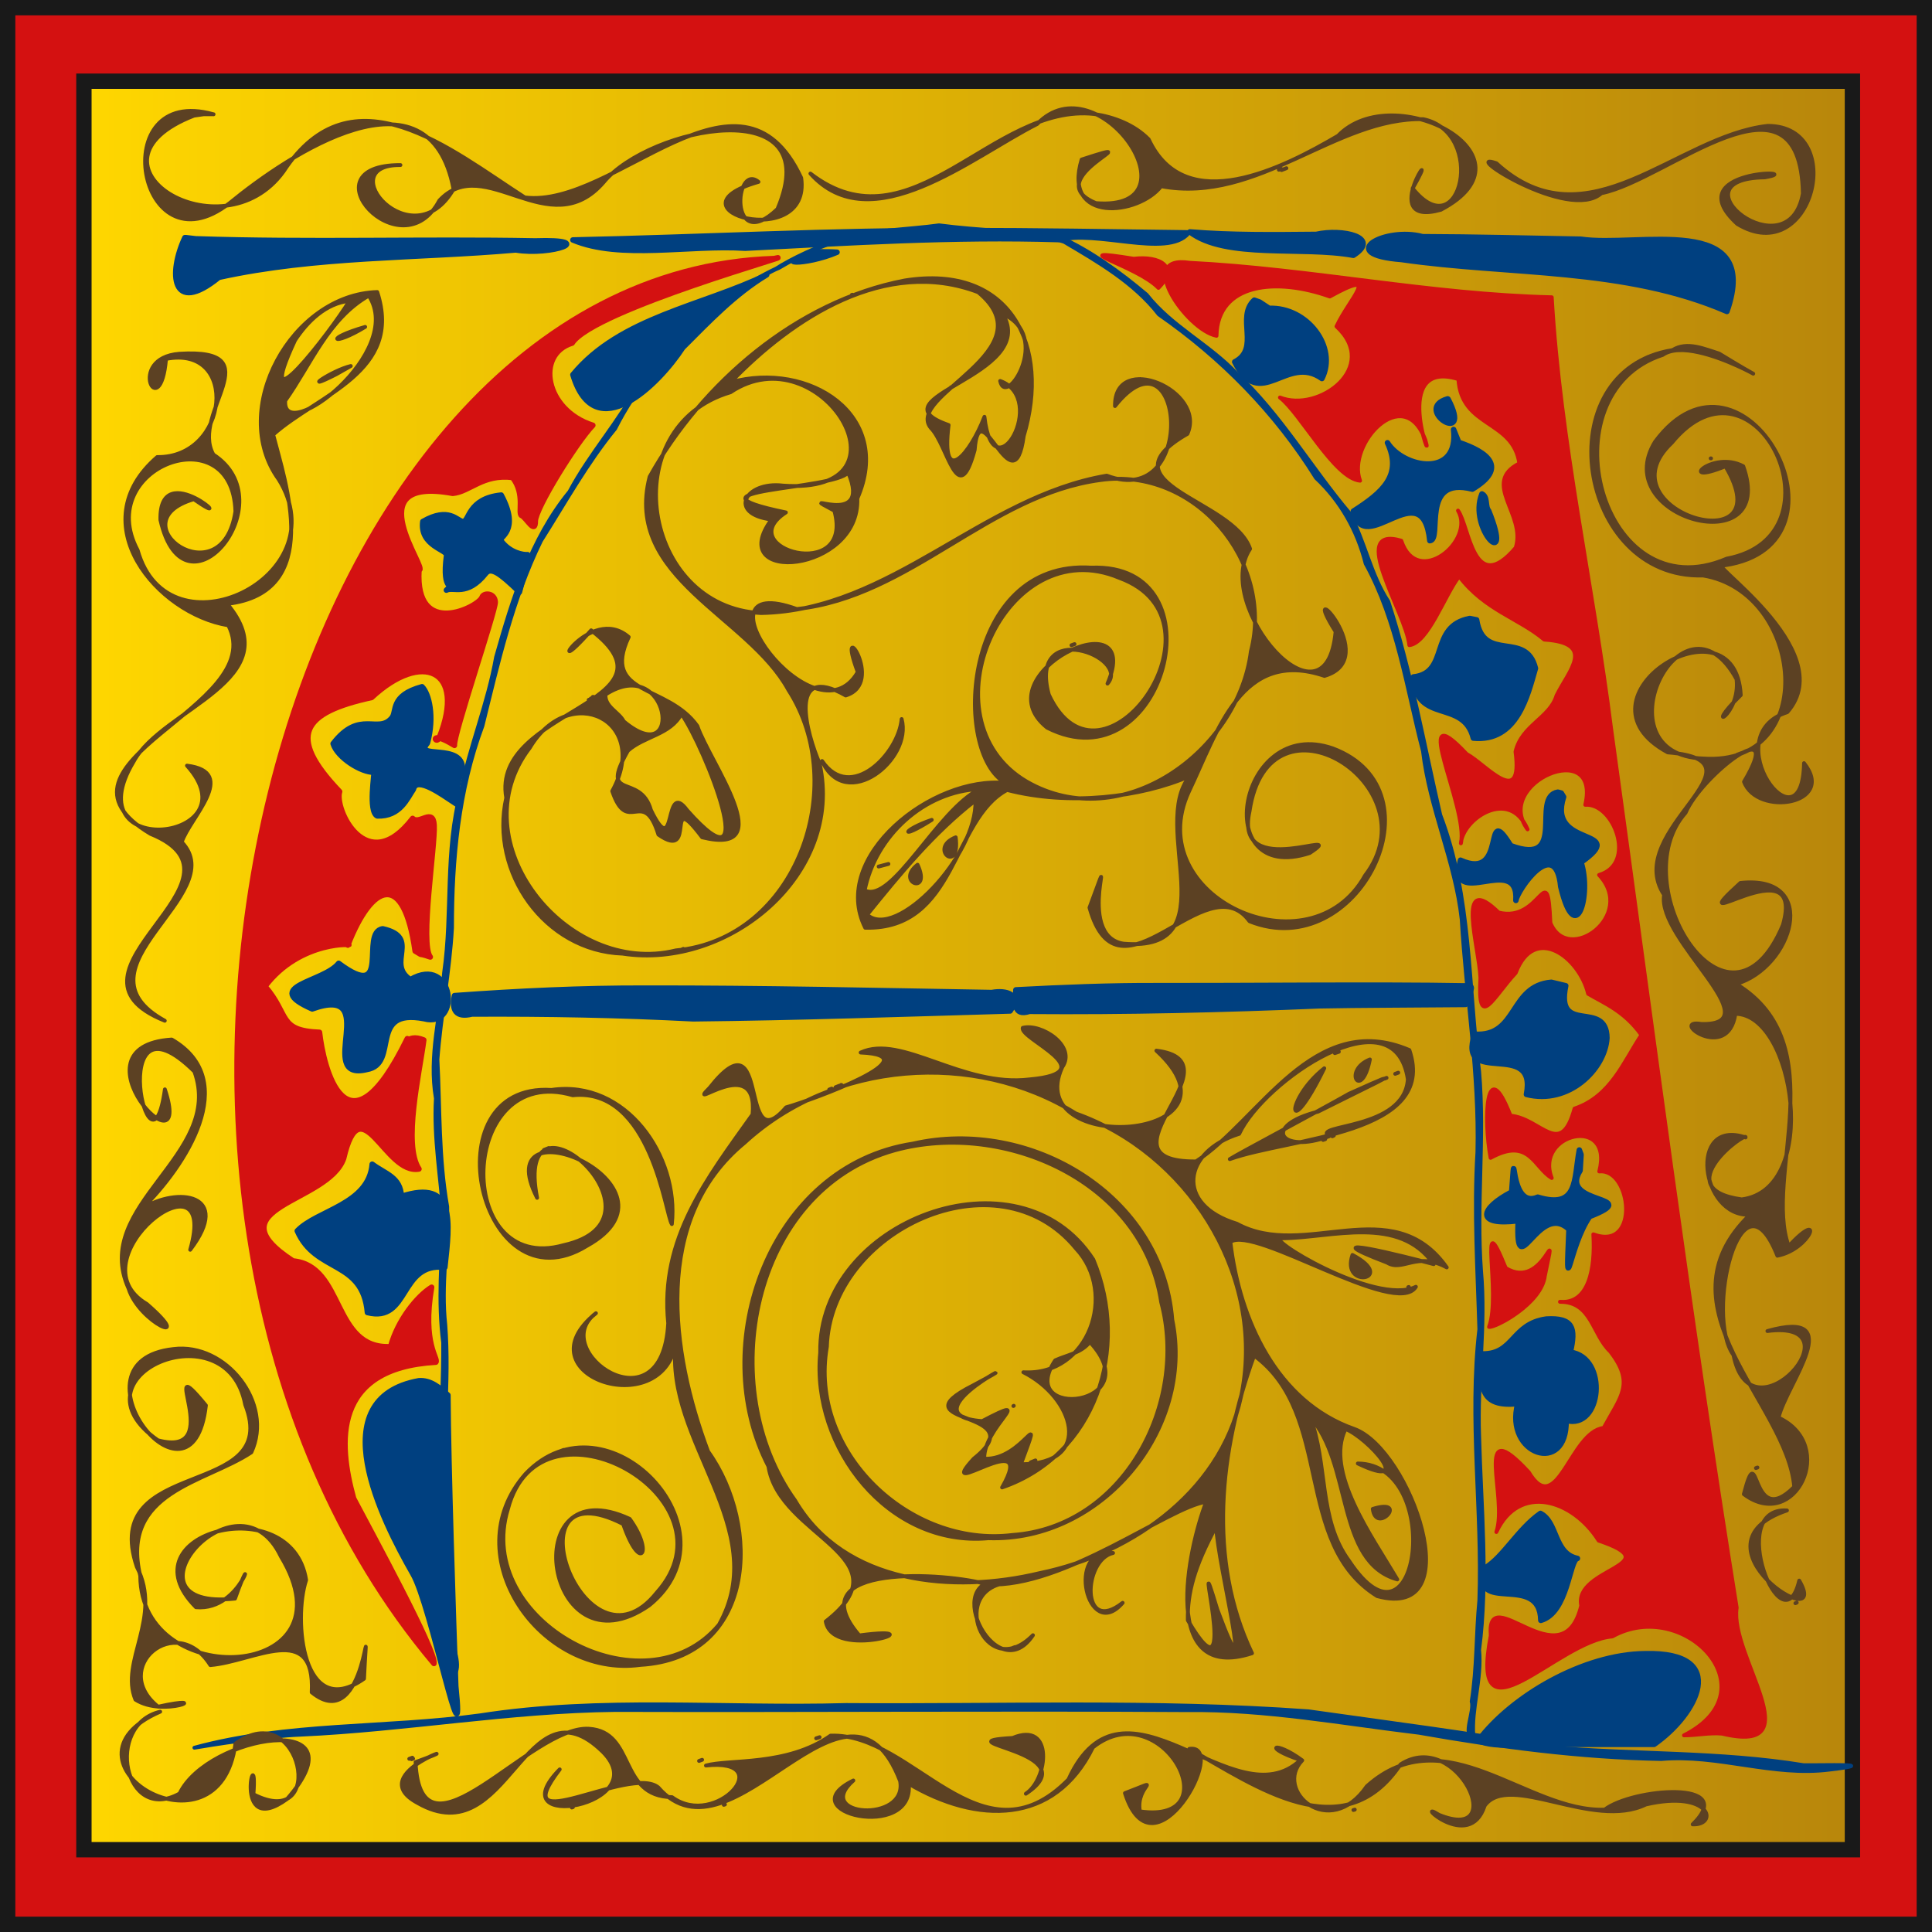 <svg xmlns="http://www.w3.org/2000/svg" xmlns:xlink="http://www.w3.org/1999/xlink" width="1008" height="1008">
  <defs>
    <linearGradient id="a">
      <stop offset="0" stop-color="gold"/>
      <stop offset="1" stop-color="#b8860b"/>
    </linearGradient>
    <linearGradient xlink:href="#a" id="b" x1="40.86" y1="497.7" x2="971.6" y2="497.7" gradientUnits="userSpaceOnUse"/>
  </defs>
  <path fill="#d41111" stroke="#191919" stroke-width="8" d="M4 4h1000v1000H4z"/>
  <path fill="url(#b)" stroke="#191919" stroke-width="8" d="M44.86 36.31h922.7v922.7H44.86z" transform="translate(-1.076 6.056)"/>
  <path d="M603.924 514.256c-24.7-.1-49.3.9-73.9 2.2-.1 6.2-1.8 14 7.1 11.2 50.5.4 101-.8 151.5-2.9 17.6-.4 58.4-.5 76-.7 2.7-8.9 5.6-10-1.1-9.7-42.1-.8-117.5 0-159.6-.1zm-267 1.3c-33.3-.1-66.6 1.5-99.8 3.9-1.6 7.8.9 11.6 9.1 9.6 38.5-.2 77 .5 115.4 2.5 55.2-.6 110.3-2.5 165.4-4.1 6.2-8.7-2-11-9.6-9.6-60.1-1-120.3-2.4-180.5-2.3z" fill="#004080" stroke="#004080" stroke-width="2.857" stroke-linecap="round" stroke-linejoin="round"/>
  <path d="M236.424 874.256c-2.6-21.7-4.8-43.4-5.9-65.4-3.2-36.1.9-72.3.7-108.3-2.8-21.7-.8-43.4.2-65.1-1.4-20.8-5.2-41.6-4-62.4-3.8-22.2 2.5-43.8 4.3-65.7 4.5-31.3.3-63.4 8.7-94.3 4.7-23.8 14.2-46.2 18.4-70.2 8.6-30.2 18-61.5 38.3-86.3 10.7-20.1 26.2-37 36.8-57.2 20.5-22.9 42.9-45.9 71-59.2 6.6-4.3 22.8-12.6 37.1-16.3 10.5-3.5 32.7-4.2 47.9-6.3 20.7 2.7 41.9 3.1 62.5 5.9 16.7 7.5 31.9 18.6 45.8 30.3 12.9 16.5 32.7 26 46.9 41.1 23 21.4 38.9 49.1 58.9 72.8 8.1 14.8 11 32 20.3 46.2 11.9 36.4 18.5 74.2 27.1 111.3 16.4 42.8 14.4 89 20.3 133.8 3 34.7-1.6 69.5 1 104.2 2.6 28.7-2.1 57.2-1 86 1 37.4 4.8 74.7 0 111.7 1.5 14.9-4.2 31.2-3 44.7-6 .8.8-13.2-.9-17.8 2.8-17.4 2.3-35.3 4-52.7 1.7-46.9-5.5-94.5 0-141.5-.9-30.8-2.9-61.7-1-92.5 1-40.7-5.8-81-8.2-121.4-3.3-30.1-16.7-57.8-20.2-87.8-8.6-33-13.3-67.7-29.9-97.8-4.3-17.2-13-32.6-25.9-44.7-21.2-34-49.3-62.6-82-85.3-12.9-16.6-31.6-27.4-49.4-37.9-18.1-6.1-38-2.7-56.6-6.8-19.1-1.6-38.5 1.8-57.2 5.1-10.7 2.8-24.2 8.8-35 15.3-9.1 3.7-28.1 16.2-38.5 27.3-19.6 15.3-35.8 34.4-47 56.6-14.8 18.1-26.2 38.8-38.7 58.5-14.9 30.5-22.4 63.7-30.5 96.5-12.6 33.7-15.9 69.8-15.9 105.5-1.3 23.1-5.9 45.8-7.6 68.6 1.3 25.7.6 51.4 5.1 76.8.4 20.7-3.3 41-1 61.6 2.3 30-1.8 59.9-1 90.2 0 23.6 2.7 47 4.3 70.5-.1 6.6 5.9 18.1.8 22.4z" fill="#004080" stroke="#004080" stroke-width="2" stroke-linecap="round" stroke-linejoin="round"/>
  <path d="M101.424 911.856c48.5-13.2 99.5-10.1 149.1-16.9 63.3-9.9 127.3-3.6 191-5.4 80.3.6 160.9-2.5 241.1 3.3 42.2 6 84.4 11.3 126.4 18.8 43.9 3.8 88.4 2.2 131.9 9.3 10.3.2 41.5-1 13.7 2.3-29.7 3.8-58.2-8.1-87.9-5.5-42.5-.8-84.5-6.3-126.3-13.7-40.2-4.8-80.1-12.3-120.8-11.8-99.5-.6-199 .2-298.5-.1-55 .6-109.3 10.4-164.3 12.9-17 .6-46.8 5.3-55.4 6.8z" fill="#004080" stroke="#004080" stroke-width="2" stroke-linecap="round" stroke-linejoin="round"/>
  <path d="M570.924 59.486c-53-5.91-95.5 71.67-148.1 31.07 31.6 35.4 84-8.5 118.3-25.85 31.9-33.3 85.6 45.65 30.7 41.28-31.5-12.91 33.2-36-7.5-22.74-10.2 33.61 29.8 29.11 41.5 13.91 50.5 9.5 91.2-36.14 136.8-34.97 33.1 6.98 19.7 67.77-5.6 36.09 17.1-29.95-19.8 20.88 14.7 11.18 53.1-27.89-24.5-68.79-53.6-38.63-28.4 16.67-79.6 43.03-98.8 1.88-7.5-7.64-18-11.65-28.4-13.22zm96.3 29.08l1.3-.44-1.3.44zm1.4.17c4.3-1.63 2.5-.97 0 0zm-557.2-29.09c-56.83-16.15-39.69 83.71 8.3 46.38 31-25.42 104.2-74.35 116.9-7.35-21.6 37.28-64.3-12.94-27.7-12.56-50.6-.1.4 56.14 20.3 18.5 23.7-25.46 57.4 23.24 85.7-9.51 23.9-29.02 117.1-47.77 90.7 13.95-25.4 24.3-22.5-24.56-9.9-14.16-50.7 14.56 27.8 36.96 22.3-2.09-32-68.7-97.3 16.05-144.2 10.21-38.6-24.79-90.1-68.34-125.9-13.53-32.4 44.77-110.82-4.23-46.7-29.15l5.1-.73h5.1zm75.5 4.29l.2-.1-.2.1zm108.1 40.26l1.9-.67-1.9.67zm-112.7-37.96l.8-.26-.8.26zm740-.58c-47.9 5.31-94 63.1-141.6 19.52-20.1-6.93 37.8 30.88 54.8 15.63 34.4-6.79 103.7-70.88 105.1.13-7.4 41.92-69.6-7.72-19.9-8.4 23.9-4.04-45.9-4.57-14.3 24.32 39.2 23.8 58-51.13 15.9-51.2zm-542.1 1.21l-2.1.75 2.1-.75zm91.7 79.49c-56.3 10.8-105.8 53.5-133 102.4-13.7 52.9 51.3 72.5 72.4 111.2 32.5 50.2 4.3 130-58.7 135.9-56.9 14-113.6-57-76.2-105.7 20.9-35 63.3-14.2 43 22.6 8.1 23.8 16.2-2.7 24.1 22.7 20.6 14.4 2.6-25.4 22.8 1.4 41.1 10.1 4-39-2.5-58.1-15.6-22-50.2-15.6-35.8-46.4-20.5-17.8-46.3 26.9-19.6-3.5 49.8 38-52.6 41.1-44.3 87.4-8.7 38.8 20.1 79.9 60.7 81.3 55.1 8.5 115.7-41.1 102.8-99.2-6.7-15.5-17.1-53 13.6-35.5 21.4-6.5-5.7-44.4 6.3-12.2-22.3 38.8-89.4-53.7-31.8-32.9 59.2-6.3 100.4-59.6 158.4-67.3 49.1-7 90.8 42.3 78.5 89.4-6.6 52.2-67.5 96.5-117 67.9-55.3-32.5-11.2-131.5 48.5-106.2 60.6 22.2-9.5 119.8-36.9 60.9-10.9-40.1 43-19.7 30.6-5.8 19.8-46-66.4-4.9-31.5 23 61 31.1 92.2-86.2 23-83.5-67.3-4.4-72.9 97-44.6 112.4-38.3-4.1-91.9 38.6-73.3 75.5 47.8 1.1 45.1-56.4 74-71.9 32.4 8.4 69.8 3.9 95.3-7.2-21.2 25.8 20.8 92.1-34.5 87.4-26.4-4-1.4-62.4-17.8-18.8 15.4 54.8 60.9-23.8 83.5 7.1 56.3 22.7 102-68.3 43.4-90.2-49.2-17.2-64.6 71.8-12 54.6 22.1-14.6-39.8 15.8-31.4-21.7 9.9-67.7 96.1-13.3 60.3 33.4-28.8 51.8-117.5 11.3-91.9-43.8 15.2-31.9 27.4-74.9 70.7-60.3 31.1-9.1-15.1-56.3 5.8-23.1-5 55.3-64.3-13.7-44.6-43.2-8.8-25.9-78.5-33.7-32.7-60 10.1-22.6-38.2-43.2-37.8-14.5 35.5-44.7 43.9 54.7-4.3 36.3-65.1 11-112.6 70.4-180.3 71.7-62-2.8-77-97.2-16-115.2 46.9-31.5 99.2 53.9 27.4 48.7-19.9-2.4-29 14.8-6 17.7-25 34.1 46.2 28.1 44.8-11 19.1-43.7-25.4-71.9-66.1-60.6 32.5-33.8 80.9-65.3 129.1-47 36.9 30.4-38.8 54.1-24.6 70.9 8.7 8.7 14.1 43.5 22.8 11.4 2.5-32.6 20.3 31.4 25.6-7.3 14-46.4-6.4-90.1-62.2-81.1zm-87.9 55.2l-.4.2.4-.2zm.5-.2l1-.3-1 .3zm14.1 86.5l.9-.3-.9.3zm299.5 186.6h.2-.2zm-256.9-163.4c-2.9 1.2 2.8-.9 0 0zm-84.7 184l-.5.2.5-.2zm-159.7-342.7c-44.6 1.3-77.8 61.4-51.4 97.8 31.7 50.9-57.59 94-73.6 36.9-23.13-43.4 49.5-70.4 51-20.2-6.9 45.9-62.48 5.5-21.7-6.4 26 18.2-18.28-23.4-17.43 10.8 12.54 55.3 65.83-9.3 27.63-34.1-12.2-21.9 31.4-55.6-17.73-52.6-28.15 2.2-9.95 37.4-6.96 2.7 38.39-7.5 32.89 51.7-4.61 51.2-39.92 34.5 0 81.8 37.1 87.8 21.9 42.9-102.7 71.7-40.61 108.8 59.31 24.1-55.91 72.1 7.46 97.5-50.64-27.8 35.05-65.6 8.86-93.2 4.02-12.5 29.99-36.5 2.72-39.9 35.27 39-59.45 50.4-27.84-2.1 15.06-27.9 82.11-42.6 48.81-82.3 50.7-5.8 30.3-63.5 24-88.3 23.7-21.1 67.9-32.6 54.3-74.4zm-105.65 284.1l.37-.1-.37.1zm37.05-126.5l-1 .4 1-.4zm316.5-156.2l-.3.1.3-.1zm-252.3.5c19.4 29.7-45.4 78.5-43.6 54.8 13.5-19 22.4-42.7 43.6-54.8zm-10 2l-1.2.4 1.2-.4zm-.1.7c-10.1 16.6-51.1 69.4-28.4 20.6 6.5-9.9 16.1-19.3 28.4-20.6zm340.9 6.9c26 11.3 1.6 49.5-1.4 34.9 25.4 9.2-3.6 60.1-8.2 18.7-7.2 18.9-22.8 37.9-18.7 4.3-41.3-14.4 47.5-25.6 28.3-57.9zm-332.7 6.7c-21.8 6.3-17 10.4 0 0zm682.1 12.1c-66.6 10.6-49.8 119.7 15.9 117.6 52.7 8.6 61.4 99.5.3 95.5-56.2-1.6-11.2-93.2 17.2-41.4 2.2 19.3-18.6 28.6 2.2 8.3-2.8-53.5-91.4 1.1-38.1 29.9 55.6 4.4-24.1 40.9-1.9 74.3-3.9 23.3 56.7 68.1 19.6 67.4-17.7-3 13.7 20.7 17.6-5.3 30.8 0 44.6 91.6 3.3 96.8-39.7-5.4 3.4-36.2 2-32.3-30.2-10.3-23.5 41.7 2.3 40.3-49.9 48.2 19.3 98 23.1 142-23.3 23.5-18-28-26.3 3.8 26.8 20.2 49-25.7 18.1-39.9 4.3-17.9 36.8-57.2-5.8-45.2 48.8-6.3-8.5 59.2-17.7 12.5-15-20.4 3.7-100.3 22.9-51.8 17.7-3.5 24.9-25.4 5.9-5-13.2-36.4 24.3-105.4-27.4-136.8 29.5-8.5 44.2-57.2 2.2-52.7-34.4 31.3 34.5-21.3 22.2 21.9-28.4 67.9-83.9-21.3-50.8-58.5 8.6-20 52.6-53.3 30.5-16.2 6.8 18.4 48.4 11.9 31.3-9.7-.8 47.7-46.9-14.4-8.7-26.6 28.6-32.9-47.4-81.3-32.8-76.6 73.3-10.7 9.9-126.6-36.2-64.5-24.7 40.2 64.2 63.6 46 12.8-16.2-8.7-35.4 10.7-9.3 0 30.9 51.8-65.8 23.4-28-12.2 43.9-53.6 92 48.6 28.7 60.4-65.8 28.3-95.7-86.1-33.4-106.3 17.8-12.5 76.3 28 29.4-.7-7.5-2.3-16.7-6.6-24.3-1.8zm-12.9 3.6l-.3.2.3-.2zm-676.7 4.7c-9.9 2.3-27.2 14.3-7.6 4.3l7.6-4.3zm411.9 6.8l-1 .3 1-.3zm-98.4 4.2l-.4.1.4-.1zm-114.3.9l-.7.3.7-.3zm510.3 36.3h.2-.2zm-448.2 4.2l.5.3-.5-.3zm-1.8 3.2c13.1 30.7-30.3 7.6-7.2 19.9 10.4 38.3-54.2 19.6-25.3.9-59.5-12.3 24.5-11.5 32.5-20.8zm118.1 89.5l-1.6.6 1.6-.6zm-121.5 24.5l-1 .3 1-.3zm-123.2 1.8c33.6-21.7 41.4 40.7 9.5 14-2.5-4.9-10-7.6-9.5-14zm-6.5 1.2l-.2.1.2-.1zm.8.1l-2 .8 2-.8zm-.9.6l-2.2.9 2.2-.9zm46.2 8.2c12.4 17.7 43.2 95.7 3 50.3-12.5-17-5.3 27.8-18.9-.1-5.6-19.9-27.3-4.1-12-31 8.5-7.6 22.2-8.3 27.9-19.2zm114.9 2.7c-1.6 18.1-26.6 43.8-41.5 21.9 12.3 27.1 47.3-.7 41.5-21.9zm440.3 17c-6.6 2.4-5.1 1.9 0 0zm-2 .7l-1 .4 1-.4zm-397.5 18.8c-22.2 10.8-45.7 60.1-60.1 52.9 5.7-28.3 30.9-51.7 60.1-52.9zm-2.3 6c1 28.7-41.4 73.2-56.5 59.6 17.2-21.3 34.7-42.7 56.5-59.6zm-22.8 10.1c-15.3 5.2-17.4 11 0 0zm12.5 9.1c-14.5 5.8 2.5 19.6 0 0zm-35.1 13.9c-6 1.6-7.6 2 0 0zm15.2.4c-11.8 9.2 7.5 16.3 0 0zm-25.6 32.6l-.6.2.6-.2zm80.5 52.5c-1.9 5.7 43.6 23.3 3.6 26.9-35.2 4.3-66.8-23.9-88.2-14 38.3 1.6-25.2 24.7-38.9 28.6-25.2 29.3-7.7-51-39.9-10.2-13.5 13.5 25.5-19.1 22.4 13.9-23.9 33.6-48.5 64.8-44 108.9-3 57.2-63.6 13.9-37.7-5.2-39.6 32 34.2 57.5 41.7 15.7-6.2 51.1 50.7 96.6 22.5 146.8-38.9 46.7-128.2-1.9-110.1-60.4 16.9-64.5 121.8-5.3 77.6 43.7-37.9 47.5-79-67.2-17.5-35.8 9 25.9 16.1 14.8 3.4-2.7-59.9-27.7-44.4 82.9 10.1 45.2 48.7-39.2-22.1-113.3-64.5-68.6-37.3 42.6 8 106.7 59.9 99.6 60.4-3.5 63.4-72.4 35.4-111.4-19.4-51.7-29.2-121.4 19-161 46.3-42.6 119.7-48.4 172.9-15.3 57.5 20.4 97.3 82.1 87.1 142.8-8.6 52.5-56.6 86.9-106 97-44.9 10.8-101.8 6-127.6-37.9-42.4-58.9-23.3-161.7 52-182.7 57.2-15.7 129.7 16.5 139 79.2 14.2 53-19.6 117.4-77.6 121.5-53.7 6.6-106.4-43.4-96.8-98.2 1.9-60.5 88.8-101.5 129.9-51.3 22 23.3 6.8 66.7-27.4 64.6 26.2 13.1 37.4 47.9-1.3 48 12.6-34 1.3-1.8-19.1-2.9-.5-16.5 28.5-35.1-1.1-19.6-42.7-3.2 35.2-39.8-4.8-18.6-41.5 21 33.2 12.2.4 38.2-21.7 23.8 34.3-19 14.8 15 48.8-16.8 67-72.5 47.6-118.9-39-60.1-143.7-20.1-142.5 48.6-4.8 49.4 35.5 101.6 87.8 96.8 58.8 2 107.8-56.5 95.9-114-5.1-65.3-74.3-105.9-135.3-91.9-75 11.4-108.1 105.4-75.4 168.4 5.6 36.9 73 47.4 29.9 80.9 3.6 20.9 60.4 1.6 17.5 7.3-33-38.3 46.3-32.7 66.8-26.6 40.1 2.1 94.6-40.4 114.2-43.1-9.7 25.2-24.3 94.7 23.9 79-23.3-48.7-16.9-106 1.1-155.3 41.8 30.6 20.1 98.1 64.2 125.5 49.1 13.4 17.3-76.6-11.9-87.2-40.6-14.2-59.9-57.1-64.7-97.6 12.7-8.9 86.7 40 96.8 23.4-21.1 10.4-82.2-27.3-69.6-25.3 26.2-.3 60.7-12.4 78.9 13.5-14.3-3.8-67.3-17.2-24.3-.8 8 5 15.4-6 31.1 2.5-28.5-40.3-74.1-3.4-109.5-22.8-32.6-9.9-28.1-37.7 1.2-46.9 12.6-27.3 81-74.5 88-28.5-1.7 26.9-50.7 23.3-41.1 29.8-25.3 9.4-35.6-5.4-5.7-12.9 18.6-9.4 57-27.7 16.1-9.3-16.3 9.3-57.5 31.1-62.2 34.1 31.2-11.2 108.8-12.7 93.7-56.9-50-21.4-78 36.3-111.3 58.1-55.6.4 24.3-52.3-20.7-57.8 51.5 47.3-70.5 55.3-49.1 8.6 7.6-11-10.9-23-20.6-20.5zm173.3 51.4l-2.3 1 2.3-1zm-178.2 145.9l.2-.1-.2.1zm-94.8-165.6l-1.3.5 1.3-.5zm2-.7l2-.8-2 .8zm3.1-1.2h-.2.2zm-349.41-23.7c-54.86 3.5 12.11 73.2-3.59 26-7.6 55.4-31.83-56 15.4-9.3 15.8 43.7-54.13 69.5-34.36 113.2 5.68 18.2 35.66 30.8 9.56 8.1-39.46-23.2 38.5-83.3 22.6-28.3 22.3-29.3-6.7-33.1-25.01-21.5 22.04-21.7 52.31-66.8 15.4-88.2zm608.91 6.4l-2.1.7 2.1-.7zm16.2 4c-14.4 5.8-4.4 21.9 0 0zm-23.8 4.6c-20.7 16.4-19.8 40.5 0 0zm38.6 2.3l-1.6.6 1.6-.6zm-6.1 2.7l-1 .4 1-.4zm-435.7 6.3c-64.3-4.1-37.4 115.7 18.4 81.4 56.6-31.3-52.8-77.6-25.9-25.1-12.7-65.3 74.9 11.1 13.8 24.7-57.8 16.3-55.1-95.7 4.8-78.2 41-4.3 48.4 62.7 51.7 67.2 3.9-35.5-24.1-75.7-62.8-70zm-1.4 30.3l-2.5 1 2.5-1zm409.6-6.5l-.8.4.8-.4zm-4.5 1.9l-1.1.4 1.1-.4zm-393 57.5l-.7.2.7-.2zm407.2 2.9c-6.2 18.3 23.7 12.6 0 0zm29.4 16.7l-.3.1.3-.1zm-166.4 28.7c31.3 33.7-39.1 41.3-18.1 9.6 6.1-2.8 13.6-3.8 18.1-9.6zm-478.18 3.7c-57.11 6.2 9.88 92 16.98 29.4-26.88-32.6 11.9 28-25.03 18.2-47.97-33.4 36.03-69.4 45.53-18.6 19.6 50.3-76.29 26.2-56.55 84.6 13.59 26.4-9.05 49.4-.72 69.3 14.9 9.6 41.97-3 11.84 3.7-25.43-20.3 9.39-50 27.23-21.7 23-1.9 54.8-23.2 52.9 14.2 29.5 24.1 29.7-57.4 27.3-7.1-32.2 22.6-37-30.8-30.2-51.5-7.5-47.8-96.08-24.6-57.5 14.2 24.8 2.3 31.7-36.7 20.4-4.5-63.6 6.8 1-70.1 23.9-22 39.4 64.8-73.21 71.3-73.35 10.1-10.48-44 33.85-48.4 57.95-64.4 11.9-25.6-13.2-57.4-40.68-53.9zm-10.97 153.8c-3.65 1.4-2.9 1.1 0 0zm473.85-147.5l-1.1.3 1.1-.3zm130.2 29.2c22.1 24.1 13.3 75.7 45.5 84.7-13.5-22.8-37.9-56.4-27-78.5 11.6 4.6 36.8 32.5 6.4 18 45.2.3 32.3 106.5-4.5 50.9-16.2-21.9-11-50.8-20.4-75.1zm-389.4 17.1l-1.6.6 1.6-.6zm246.1 5.5c-4.2 1.7-2.4 1 0 0zm376.7 3.7l-.8.3.8-.3zm-200.7 21.6c1.8 13.8 19.2-5.9 0 0zm216.1.8c-53.3 18 23.8 66.7 6.4 36.6-8.7 36.7-38.6-38.6-6.4-36.6zm-297.8 8.3c.7 19.9 21.5 99.8.6 43.4-15-49.6 14.1 56-15.4 5.6-.2-14.2 3.2-27.6 14.8-49zm-53.8 13.9c-25-3.7-13.4 47.3 5 26-22 17.3-20.7-22.5-5-26zm-52.9 15.3c-40.3-8.5-8.8 57.5 11.1 27.6-25.4 25.8-45.5-26-11.1-27.6zm409.6 10.6l-.7.3.7-.3zm-856.14 21.5l-.63.2.63-.2zm448.24 1.7l-1.8.7 1.8-.7zm-445.95 33.7c-59.56 25.8 30.95 80.3 39.25 16.7 34.4-25.2 48.3 46.4 9.4 26.4 2.4-31.6-12.1 24 17.6 2.4 40.8-46.8-41.4-33.5-56.13-2.8-28.95 16.1-39.12-35.8-10.12-42.7zm223.65 8.9c-30.3-1.9-87.8 75.3-90.4 17.4 35.6-12.8-29.2 5.2 1.2 21.4 47.6 27.2 55.6-66.8 96.5-26.7 27.9 28.1-55.1 42.3-22.5 9.1-29.1 38 36.7-2.6 51.4 9.4 38.7 44.7 98.8-74.6 126.2-3.3 4 22.2-45.7 18.5-24.4-.3-33.9 16.6 32 32 28.9 1.7 35.3 20.9 76 22 96.1-19 35.8-28.5 72.7 40.5 24.5 33.4-2.5-13.9 14.1-17.8-7.8-9.5 14.9 46.7 54.6-26.3 33.6-23.1 34.7 19.5 80.4 52.5 110.2 8.1 29.6-19 57.3 41.6 20 26.3-14-8.9 15.9 20.2 23.9-4.8 12.9-17.6 56.5 12.9 84.1-.6 34-7.8 38 10.9 24.4 10.4 24.2-23.6-31.5-18.8-45.9-7.7-40.5 1.5-83.2-48.8-124.1-12.2-19.7 28.6-48.7 2-33.7-13.5-14.5-10.7-21.1-6.9-.9-.2-34.5 32.6-92-53.4-121.1 10.2-45.7 46.4-80.9-24.6-124.1-22.9-22.7 16-53 12.2-65 15.6 37.9-4.1 5.4 33.4-17.7 16.5-28.2-.3-18.8-34.2-43.4-35.7zm118.6 5l1.8-.6-1.8.6zm-210.7 10.1l-1.6.6 1.6-.6zm-76.2-10.6l-1 .4 1-.4zm389.4.3c-39.5 2.3 40.6 6.9 6.9 29.1 11.5-7.4 14.8-38.2-6.9-29.1zm-397.2 2.4l-.8.3.8-.3zm84.4 8.4l-.8.3.8-.3zm150.8.6l-1.6.6 1.6-.6zm11.9 23.3l-.6.2.6-.2zm-79.3 1.4l-.6.2.6-.2zm407.9 1.3l-.7.2.7-.2z" fill="#5c4123" stroke="#5c4123" stroke-width="2" stroke-linecap="round" stroke-linejoin="round"/>
  <path d="M501.4 120.3c-67.5-.3-135 3.5-202.5 4.9 24.6 10.4 61 2.4 89.9 4.3 54.5-2.8 108.8-6.2 163.4-4.5 19.3-5.7 56.8 9.2 67.5-3.5-39.4-.5-78.9-1.2-118.3-1.2zm119.4.7c18.7 14.3 58.9 7.3 85.3 12.2 14.7-9.4-5.8-14-19.4-10.9-22 .2-44 .5-65.9-1.3zm121.4 2.5c-19.4-5.3-46.1 9.2-11 11.9 56.5 8.2 116.5 4 169.8 27.1 18.4-52.2-46.8-33.2-76.3-37.7-27.5-.5-55-1.2-82.5-1.3zm-645.74.5c-8.67 18.5-7.1 40.9 17.74 20.7 50.8-11.2 103.4-9.8 154.9-14.3 18.5 3.1 43.6-5.8 10.1-4.7-59-1.1-118.1.9-177.1-1.1l-5.09-.6zm331.74 7.4c-29 6.7-8 7.3 8.5.2-2.9-.2-5.7-.2-8.5-.2zm-28.2 12c-33.6 16.3-76.5 22.2-101.1 52.1 11.5 38.3 44.9 5 57.3-14.1 13.7-13.7 27.1-27.9 43.8-38zm254.4 13.2c-9.7 8.9 3.3 25.3-10.2 32.2 13.3 26.5 27.2-4.4 45.5 8.7 8.3-16.3-7.7-37.4-27.5-36.6l-5-3.3zm100.9 51.5c-18.7 5.3 13.7 25.7.2.1zm3.1 16c3 25.5-26.1 20.2-34.5 6.9 7.9 17-2.5 25.9-17.8 35.7 5.6 25.1 36.2-20.6 39.9 15.4 6.8-.4-5.3-34 22.2-26.9 18.7-11.2 8.1-19.3-7.1-24.4-.9-2.2-1.8-4.5-2.7-6.7zm-496.9 34.2c-17.7 1.8-16.5 14-20 13.8-2.9-.2-7.2-7.9-20.9 0-1.7 12.7 12.8 14.7 12.4 17.6-2.7 20.5 4.7 13.7-.1 18.2 3.6-2 10.7 3.6 20.5-8.7 2.7-3.5 7.3-.3 17.6 9.7 2.9-10.2 3.2-17.5 4.3-19.5-2.2.2-9.4-.9-14.1-7.5-1.1-1.6 10.4-4.8.3-23.6zm511.7-.6c-7.5 18.2 16.9 41.9 3.5 8.8-2-2.3-.3-7.2-3.5-8.8zm-6.4 65c-21.5 4.1-10.2 28.4-29.4 30.5 1.3 24.9 26.1 11.2 31.3 31.9 22.9 2.2 28.3-22.3 32.4-36.4-4.9-20-27.1-2.6-30.7-25.3zm-546.6 35.6c-17 4.6-12.9 13-15.8 16.3-7.2 8.6-16.7-4.7-30.6 13.4 2.2 7.3 14.8 15.1 21.3 14.9.5 0-3.1 20.4 1.7 22.8 12.1.5 15.8-9.5 18.9-13.9 1.5-7.2 15.7 3.3 20.5 6.4 6.1 4-1.7.2 5.1-17 .2-13.8-25.8-4.7-18.3-13.5 3.8-13.9.8-25.8-2.8-29.4zm592.6 55c-14.5 2.4 5.7 39.2-24.6 27.9-15-24.4-1.2 19-26.2 7.6-6.8 27 30.6-4.4 28.9 21 .8-5.5 20.8-34.3 23.4-7.2 7.9 32.8 16.1 4.1 10.6-12.7 26-18.4-18-7-9.1-34.1l-1.2-2zm-613.1 71.3c-12.2 1.6 5.2 39-23 18-7.9 10-40.9 11.9-13.8 23.8 36.9-13.2 1 38.3 28.5 31.6 17.2-2.9.4-32.2 29.9-26.5 19.5 5.3 15.6-33.7-7.2-20.4-12.9-8.4 5.7-22-14.4-26.5zm609.7 27.9c-22 1.8-17.4 28.6-40 27.1-9.3 28 32.7 2.3 27 31.4 22.1 5.6 41-13.2 42-29.4-.2-20.5-27-1-21.5-27.3zM824 600c-2.9 15.6-.5 31-21.7 24.6-15.8 7-11.1-34.6-13.6-2.7-16.6 8.7-19.1 17.8 3.4 15-1.5 34.8 10.6-10.7 26.5 4.5-1.8 41-.3 9.3 10.8-6.7 29.2-11.4-16.5-5.6-5-24l.5-8.3zm-629.8 7.4c-1.7 21.1-28.8 24-39.1 34.8 9.6 22.1 34.2 15 36.6 42.6 22.1 5.6 16.5-26.4 40.4-23.6 2.6-23.8 5.7-46.2-22.7-37-.4-10.1-8.4-11.7-15.2-16.8zm612.6 80.8c-18.1 2.5-16.9 18.3-33.1 18.2-1.7 17.2-1.6 28 18.2 25.9-7.2 26.6 25.8 37.8 25.2 8.8 18.7 5 22.1-32.9 2.2-35.6 3-12.7 1.4-18.1-12.5-17.3zm-588.3 32.2c-51.1 9.3-19.4 72.2-3.1 100.7 9.5 16 27.5 107.9 22.4 58.7-1.3-36.8-3.9-115.1-4.1-151.9-4.2-3.8-9-8-15.2-7.5zm585.2 69.2c-11.7 8.2-19.4 22.8-28.8 28.4-8 24.9 28.6 2.1 29 27.4 14.1-3.9 14.9-31.5 19.1-32.3-12.4-2.6-10.2-18.9-19.3-23.5zm54.6 73.2c-32.2.3-69.5 22.1-87 45.3 9.6 4.7 27.9.7 40.9 2H863c22.2-15.4 40.2-48.4-4.7-47.3z" fill="#004080" stroke="#004080" stroke-width="2.857" stroke-linecap="round" stroke-linejoin="round"/>
  <path d="M226.4 867.9C21.54 624.4 145 143.5 403.9 134.9c18.3-4.4-94.2 26.6-105.4 44.1-19.2 5.9-14.2 35 10.8 42.9-8.5 8.8-29.9 43.2-30 50 0 7.3-4.7-1.9-7.1-2.9-2.3-.9 2.1-11.1-4.8-19.9-15.5-1.9-22.3 7.5-31.2 8.3-51.2-9.4-12.2 40.4-17.6 40-2.2 36.2 31.2 19.2 32.9 14.2.8-2.5 6.6-2.4 6.9 2.5.2 4.5-22 69.7-21.3 74.8-14-8.7-9.6.4-7.9-4.1 14.2-35.5-9-45.4-35.3-20.9-36.1 7.9-44.6 19.9-16.7 49.1-3 8.8 14 45.4 38.1 14 3.4 3.5 10.7-5.8 11.2 3.5.6 10.8-7.5 61.7-2 68.8-7.8-2.7-2.5.1-7.9-3.1-5.9-42.1-22.5-35.5-35.1-3.1 4.9-.7-24.7-3-43.2 21.5 12.9 15 6.6 23.1 28.4 24 2 18.1 13.9 68.6 45.8 3.3-.1 31.3-10.2-7 8.6.7-2.2 17.2-11 54.5-2.5 67.3-17.7 3.3-30.2-44.4-39.3-5.5-8.1 23.3-69.5 25.4-26.4 53.5 26.9 2.4 20.3 46.3 50.9 44.7 3.7-13.8 13.9-26.4 21.4-31-5.1 29.6 3.8 37.3 2.2 39.1-54.1 3.1-50.9 42.1-42.9 71.1 8.8 16.8 43.3 79.9 41.9 86.1z" fill="#d41111" stroke="#d41111" stroke-width="2.857" stroke-linecap="round" stroke-linejoin="round"/>
  <path d="M878.6 905.4c46.6-23.6 0-72.4-37.4-51.6-28.9 2.3-75 59.2-63.4-.5-2.5-29.9 37.5 24.7 47.2-15.6-4.1-19.6 46.9-21.2 9.1-33.9-13.6-21.6-41.5-30-53.4-4.5 6.2-17.8-12.7-63.2 16.9-31.2 14.9 24.8 21.7-21.1 39.1-23.1 9.2-16.8 16.2-23.2 3.5-39.8-9.5-8.9-9.7-26.1-26.3-26 15.1 1.3 18.5-17.3 17.4-35.2 24.6 9.1 19.9-34.6 3.1-32.8 7.6-29.7-33.9-19.9-24.8 3.4-9.3-5.5-11.7-21.6-31.9-10.5-3.7-19.7-2.6-55.4 10.4-22 15.9 1.4 26.1 22.8 33.4-3.7 19-6.4 25.6-24.5 34.9-38.4-9-12.6-19.7-16.7-27.8-21.5-4.6-19.1-28-36.7-37.8-10.9-11.6 12.4-20 31-18.4 2.6-.6-16-13.3-56.3 9.5-34.1 22.3 5.7 25.4-29.9 27 5.4 9.2 22.4 45.2-3.9 25.4-25 19.9-5.8 7.7-37.7-7.2-36.6 8.2-35.5-48.2-11.5-30.1 12.8-9.4-22.1-33.9-5.4-34.8 7.3 4.2-18.1-27.9-79.5 3-46.6 9.8 5.2 29.5 29.2 25.5-1.2 3.2-13.8 18-17.7 21.4-29.3 6.4-13 21-27.4-6.4-29.2-13.5-11.3-30.9-15.3-44.4-33-7.6 9.8-16.2 34.8-26 35.9-1.7-16.9-32.3-62.8-4.2-54.5 8.4 25.2 38.8 0 29.6-15.7 6.1 8.5 8 45.3 30.1 19.4 5.6-17.4-18.1-33.9 1.9-44-3.3-22.9-30.2-18.5-31.8-44-36.1-11.1-12.1 49.2-17.3 31.6-11.3-30.1-41.1 2.5-34 21.4-13.4-1.3-31-35.1-41.8-43.4 20.4 8.1 52.5-15.9 29.5-37.1 6.6-14.3 23.9-30.7-3.5-15.6-27.7-9.9-58.6-7.2-59.1 20.5-15.7-3.1-42.7-42.5-14.1-38.1 63.3 3.2 125.6 16.5 189 18 4.4 75.5 21.5 150.1 31 225.3 21.1 152.9 41 306 65.5 458.4-3.9 24.9 40.2 77.2-7.6 65.7-6.7-.6-13.2.9-19.9.9z" fill="#d41111" stroke="#d41111" stroke-width="2.02" stroke-linecap="round" stroke-linejoin="round"/>
  <path d="M604.4 150.2c-11.4-11.8-51.6-21.4-12.9-15.2 13.4-1.6 24 4 12.9 15.2zM776.9 692.3c6.5-17.1-6.1-67.1 8.7-30.7 20.4 12.5 27.2-29.4 20.4 4.1-1.7 14.4-25.8 27.1-29.1 26.6z" fill="#d41111" stroke="#d41111" stroke-width="2.02" stroke-linecap="round" stroke-linejoin="round"/>
</svg>
